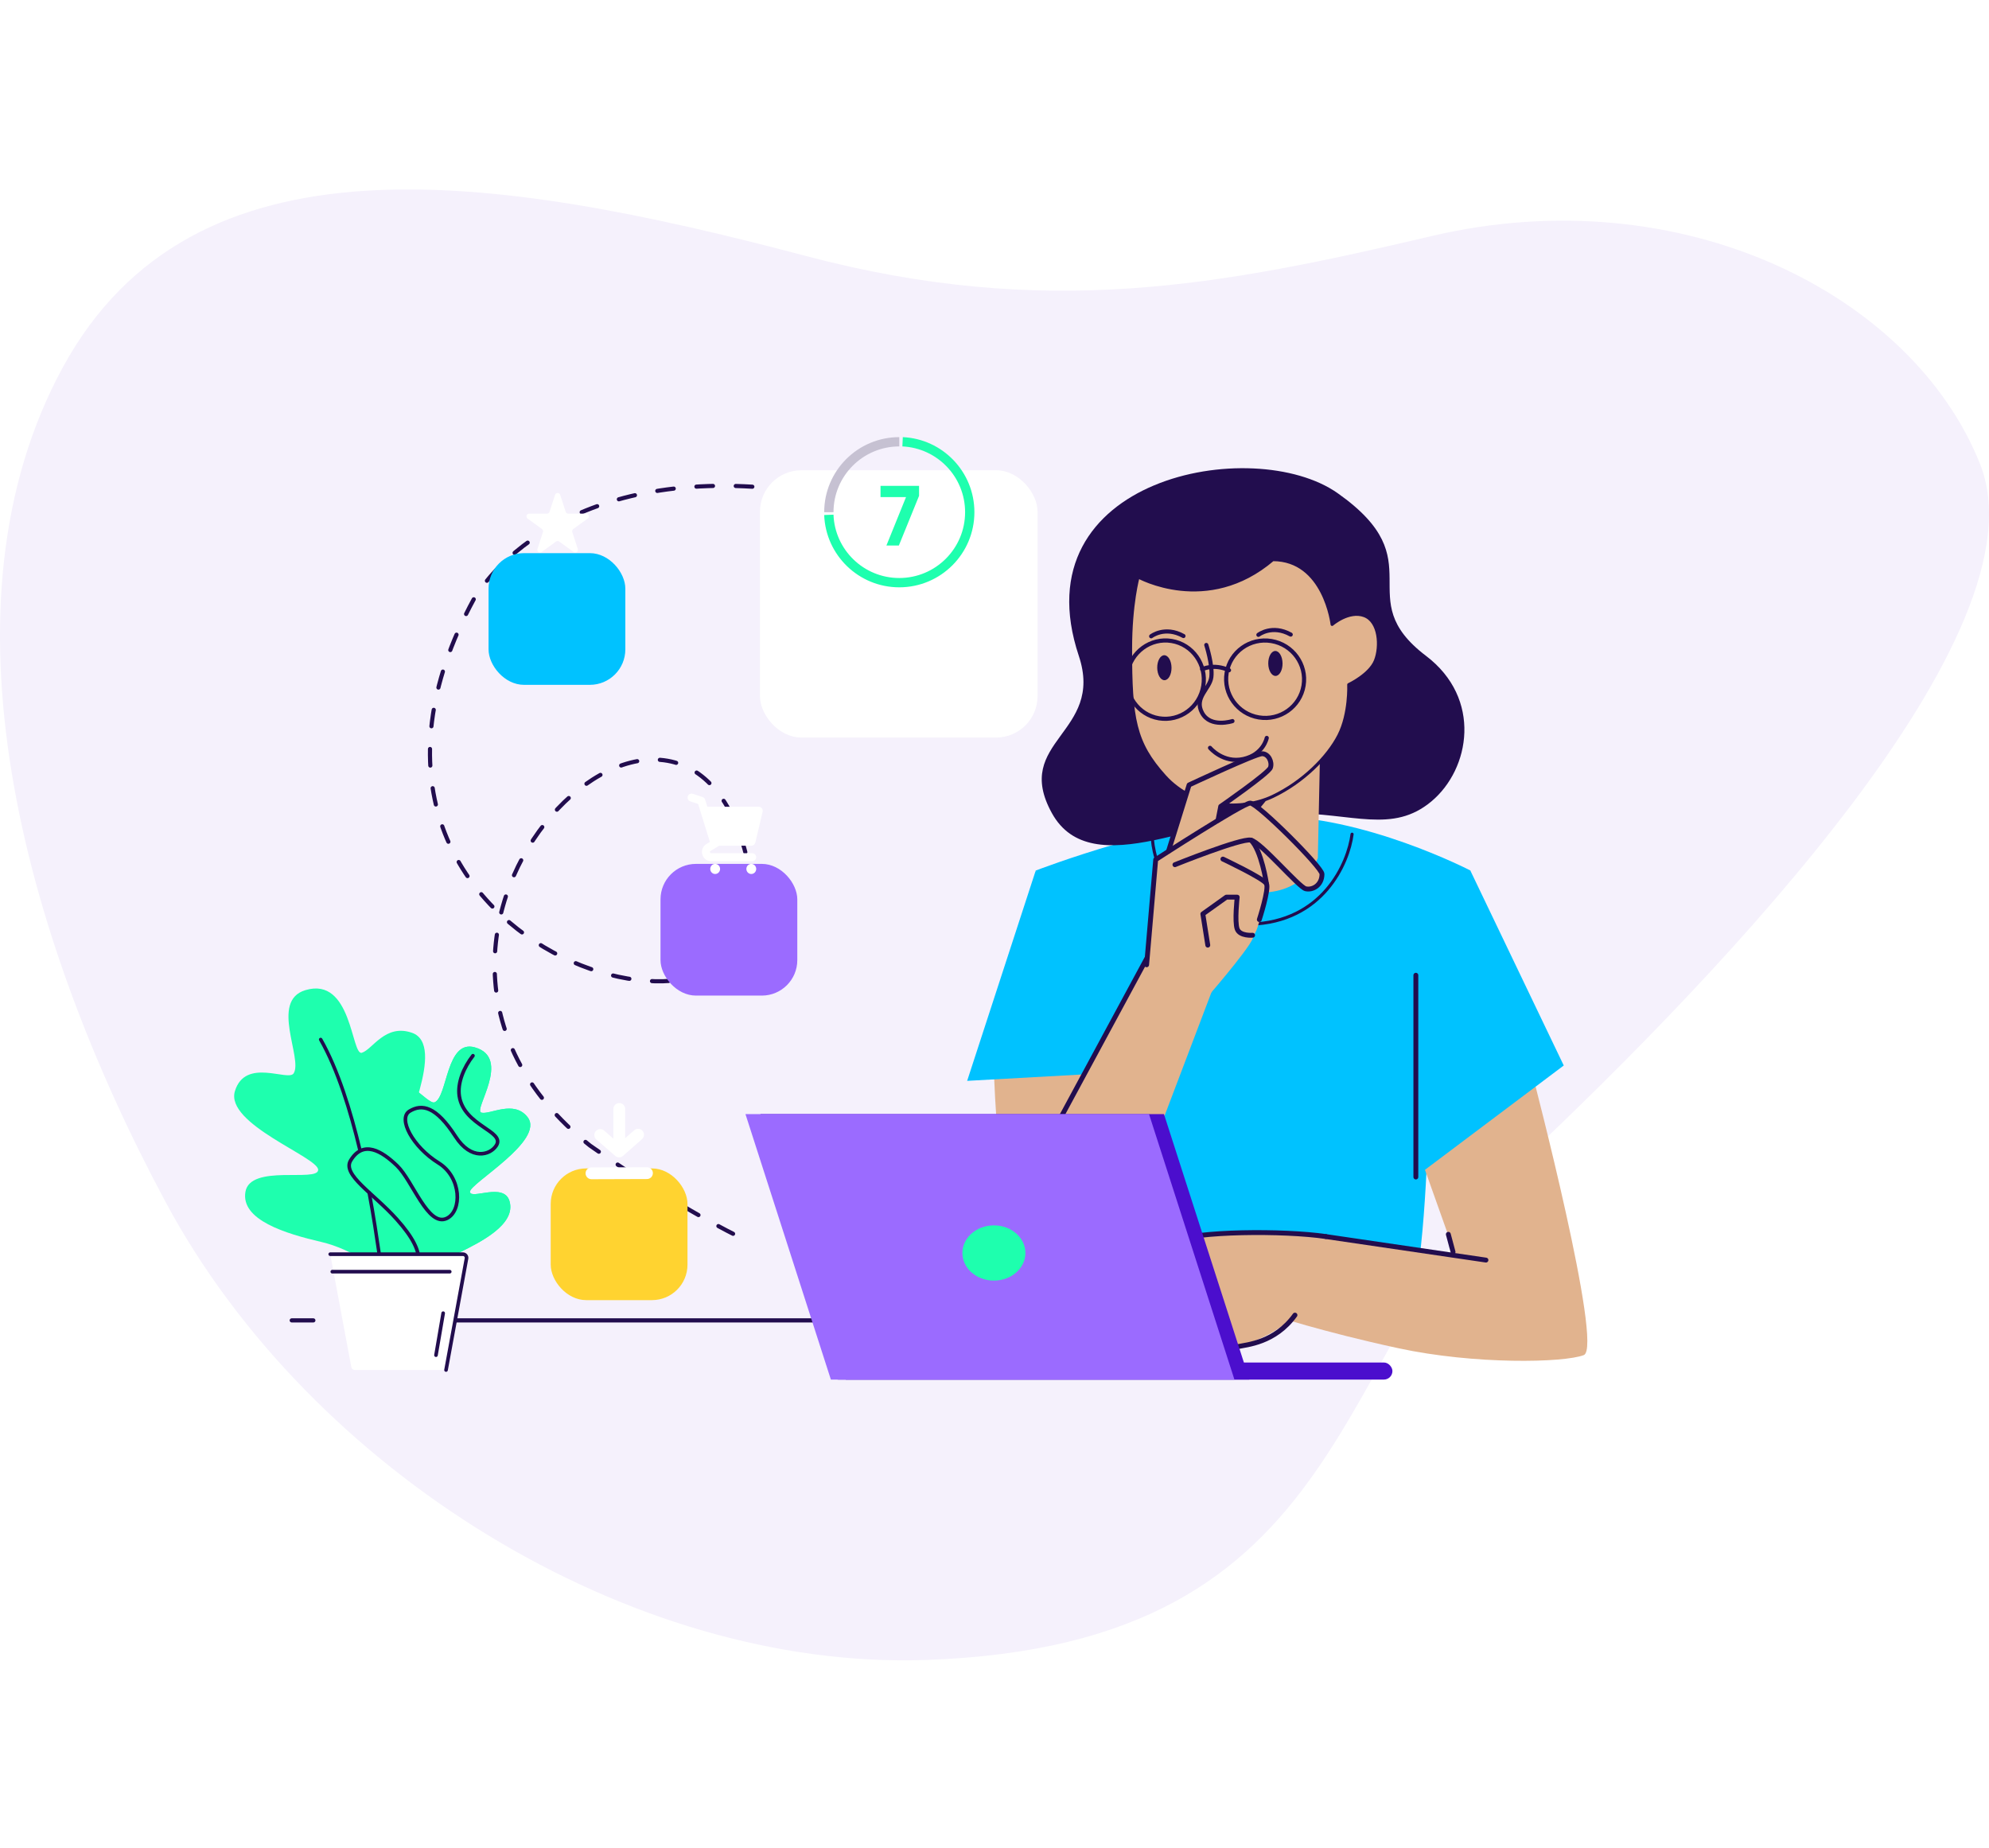 <svg width="960" height="892" viewBox="0 0 960 892" fill="none" xmlns="http://www.w3.org/2000/svg">
<path d="M690.985 113.948C812.223 85.451 923.249 142.448 955.669 223.948C988.089 305.448 830.97 469.448 735.645 559.448C640.32 649.448 656.733 794.096 446.736 801.271C303.719 806.157 149.45 709.78 80.01 580.374C10.571 450.967 -32.258 291.711 30.5 176.992C93.257 62.273 236.272 83.156 389.006 123.57C504.69 154.18 589.045 137.91 690.985 113.948Z" fill="#F5F1FC"/>
<path d="M709.801 420.255C709.801 420.255 658.031 393.321 611.982 394.013C565.934 394.705 499.801 420.255 499.801 420.255C499.801 420.255 533.547 488.599 537.374 539.447C539.2 563.487 540.216 608.374 546.922 619.633C560.763 619.633 675.461 629.25 680.82 624.845C686.178 620.377 689.476 558.83 689.476 532.273C689.476 479.6 709.801 420.255 709.801 420.255Z" fill="#00C2FF"/>
<path d="M622.308 392.474C581.911 392.474 526.942 427.407 507.685 392.474C488.427 357.541 533.187 354.056 520.696 316.6C491.923 230.319 605.011 209.433 645.607 238.045C692.834 271.332 651.025 288.337 688.284 316.599C715.401 337.167 709.623 371.156 690.887 386.829C672.15 402.503 653.063 392.474 622.308 392.474Z" fill="#220D4E"/>
<path d="M581.128 378.774L581.128 418.907C581.128 418.907 588.299 431.233 609.188 430.845C630.077 430.457 636.064 414.145 636.064 414.145L638.099 316.194L581.128 378.774Z" fill="#E1B38E"/>
<path d="M623.717 352.308C618.319 370.371 618.004 375.805 611.647 385.578C610.149 387.88 596.322 406.1 580.988 406.1L580.988 378.363C584.15 379.424 590.208 384.324 596.322 381.392C601.214 379.048 615.054 365.345 623.717 352.308Z" fill="#220D4E"/>
<path d="M658.445 297.146C650.985 294.425 642.953 301.4 642.953 301.4C642.953 301.4 639.354 270.122 614.335 270.121C582.617 297.146 549.304 278.45 549.304 278.45C549.304 278.45 545.66 291.368 545.66 313.327C545.66 346.923 547.621 358.586 562.137 374.691C576.653 390.795 599.85 391.314 614.335 384.422C628.821 377.53 640.86 365.513 646.237 354.964C651.614 344.416 650.985 330.477 650.985 330.477C650.985 330.477 661.158 325.715 663.871 318.913C666.584 312.111 665.906 299.867 658.445 297.146Z" fill="#E1B38E" stroke="#220D4E" stroke-width="1.5" stroke-miterlimit="10" stroke-linecap="round" stroke-linejoin="round"/>
<path fill-rule="evenodd" clip-rule="evenodd" d="M619.028 320.208C619.064 323.536 617.549 326.252 615.643 326.274C613.738 326.296 612.163 323.616 612.127 320.289C612.091 316.961 613.606 314.245 615.512 314.222C617.417 314.2 618.991 316.88 619.028 320.208ZM565.44 322.268C565.477 325.596 563.961 328.312 562.056 328.334C560.15 328.357 558.576 325.677 558.539 322.349C558.503 319.021 560.018 316.305 561.924 316.283C563.83 316.26 565.404 318.94 565.44 322.268Z" fill="#220D4E"/>
<path d="M594.848 348.075C594.848 348.075 584.222 351.553 580.193 344.127C576.163 336.701 583.966 332.558 584.663 326.799C585.359 321.039 582.225 311.333 582.225 311.333" stroke="#220D4E" stroke-width="2" stroke-miterlimit="10" stroke-linecap="round" stroke-linejoin="round"/>
<path d="M584.019 360.984C584.019 360.984 590.329 368.564 600.092 366.402C609.855 364.239 611.401 356.193 611.401 356.193" stroke="#220D4E" stroke-width="2" stroke-miterlimit="10" stroke-linecap="round" stroke-linejoin="round"/>
<path d="M555.613 307.13C555.613 307.13 562.18 301.994 571.206 307.002" stroke="#220D4E" stroke-width="2" stroke-miterlimit="10" stroke-linecap="round" stroke-linejoin="round"/>
<path d="M607.376 306.431C607.376 306.431 613.943 301.295 622.968 306.303" stroke="#220D4E" stroke-width="2" stroke-miterlimit="10" stroke-linecap="round" stroke-linejoin="round"/>
<path d="M559.382 346.727C569.51 348.405 579.09 341.41 580.78 331.102C582.47 320.795 575.629 311.078 565.501 309.4C555.373 307.722 545.793 314.718 544.103 325.025C542.413 335.333 549.254 345.049 559.382 346.727Z" stroke="#220D4E" stroke-width="2" stroke-miterlimit="10" stroke-linecap="round" stroke-linejoin="round"/>
<path d="M607.591 346.299C617.844 347.998 627.509 341.121 629.178 330.939C630.847 320.757 623.889 311.126 613.636 309.427C603.382 307.728 593.717 314.605 592.048 324.787C590.379 334.969 597.338 344.6 607.591 346.299Z" stroke="#220D4E" stroke-width="2" stroke-miterlimit="10" stroke-linecap="round" stroke-linejoin="round"/>
<path d="M580.238 323.064C580.238 323.064 585.62 320.138 593.187 323.513" stroke="#220D4E" stroke-width="2" stroke-miterlimit="10" stroke-linecap="round" stroke-linejoin="round"/>
<path d="M170 637.352H619" stroke="#220D4E" stroke-width="2" stroke-linecap="round" stroke-linejoin="round"/>
<path d="M140.801 637.352H151.247" stroke="#220D4E" stroke-width="2" stroke-linecap="round" stroke-linejoin="round"/>
<path d="M419.301 244C300.801 214 245.165 262.334 228.801 289C135.801 460 378.829 527.514 362.801 426C338.801 274 154.801 450 284.801 553C300.134 563.667 330.801 584.8 362.801 600" stroke="#220D4E" stroke-width="2" stroke-linecap="round" stroke-linejoin="round" stroke-dasharray="8 11"/>
<path d="M556.237 405.343C557.355 419.334 568.35 447.074 603.385 446.103C638.42 445.132 650.782 416.745 652.583 402.673" stroke="#220D4E" stroke-width="1.5" stroke-linecap="round" stroke-linejoin="round"/>
<path d="M764.416 654.109C774.08 650.392 739.87 519.466 739.87 519.466C739.87 519.466 693.304 553.01 685.612 558.605L702.18 605.16L627.953 595.89L613.983 634.806C613.983 634.806 637.932 642.789 674.852 650.772C711.772 658.754 754.753 657.826 764.416 654.109Z" fill="#E1B38E"/>
<path d="M639.923 596.889L717.2 608.244" stroke="#220D4E" stroke-width="2.349" stroke-linecap="round" stroke-linejoin="round"/>
<path d="M699.044 595.798L701.323 604.311" stroke="#220D4E" stroke-width="2.349" stroke-linecap="round" stroke-linejoin="round"/>
<path d="M552.363 601.685C553.71 602.04 564.908 599.601 570.947 598.163L556.122 614.119C550.364 615.93 544.347 614.389 540.71 613.631C534.425 612.322 533.682 603.419 539.598 601.558C541.851 600.85 550.679 601.24 552.363 601.685Z" fill="#E1B38E" stroke="#220D4E" stroke-width="2.349" stroke-linecap="round" stroke-linejoin="round"/>
<path d="M635.542 595.889C619.931 595.889 576.964 594.209 566.304 599.189C552.979 605.415 545.591 607.107 540.511 609.432C535.43 611.758 511.245 622.137 514.421 631.907C516.06 636.951 529.274 629.669 534.136 627.605C530.338 630.565 526.326 634.024 525.202 635.991C523.034 639.784 523.274 646.268 529.678 646.626C532.304 646.772 534.863 645.501 537.296 643.712C534.907 647.072 532.941 650.15 532.797 651.031C532.456 653.105 532.443 657.788 537.268 658.77C541.961 659.724 542.716 655.397 544.359 654.552C544.599 655.729 542.836 659.992 550.539 660.911C555.897 661.55 558.681 653.934 563.326 651.433C567.138 650.185 575.088 647.8 576.4 648.25C578.039 648.811 593.709 650.898 597.662 649.985C601.614 649.071 611.895 645.008 616.918 641.333C618.727 640.01 621.515 638.797 625.022 635.465C629.405 629.816 634.556 624.827 638.173 613.851C640.366 607.192 638.663 596.811 635.542 595.889Z" fill="#E1B38E"/>
<path d="M639.925 596.886C619.76 593.893 576.962 594.208 566.302 599.189C552.977 605.415 545.589 607.106 540.509 609.432C535.429 611.757 510.908 622.473 514.083 632.243C515.685 637.17 528.918 629.791 533.791 627.749M560.75 613.761C556.627 615.321 543.076 621.625 541.677 622.24C540.277 622.855 527.368 632.196 525.2 635.99C523.032 639.783 523.272 646.267 529.676 646.625C532.029 646.756 534.327 645.749 536.53 644.252M565.309 623.849C559.752 624.605 547.89 630.101 546.04 631.281C544.595 632.203 539.919 638.871 536.53 644.252M536.53 644.252C534.494 647.485 532.923 650.252 532.795 651.031C532.455 653.104 532.441 657.787 537.267 658.769C541.959 659.723 542.715 655.396 544.358 654.551C544.597 655.728 542.835 659.991 550.538 660.91C555.896 661.549 558.679 653.933 563.325 651.432C567.136 650.184 575.087 647.799 576.398 648.249C578.037 648.81 593.708 650.897 597.66 649.984C601.612 649.07 615.376 648.249 625.02 634.804M536.53 644.252C536.698 644.138 536.866 644.021 537.033 643.901" stroke="#220D4E" stroke-width="2.349" stroke-linecap="round" stroke-linejoin="round"/>
<path d="M544.539 654.38L558.103 637.57L571.639 634.169" stroke="#220D4E" stroke-width="2.349" stroke-linecap="round" stroke-linejoin="round"/>
<path d="M683.015 568.242L754.752 514.314L709.801 420.499L648.573 423.289L683.015 568.242Z" fill="#00C2FF"/>
<path d="M683.368 470.746L683.369 568.144" stroke="#220D4E" stroke-width="2.349" stroke-linecap="round" stroke-linejoin="round"/>
<path d="M530.281 487.187L523.873 519.594L552.48 463.684L586.074 475.399L537.457 603.426C527.213 630.402 488.024 625.213 485.458 596.471C481.862 556.185 478.984 518.212 479.801 507.5C481.734 482.146 530.281 487.187 530.281 487.187Z" fill="#E1B38E"/>
<path d="M510.279 542.268L501.314 550.023" stroke="#220D4E" stroke-width="2.349" stroke-linecap="round" stroke-linejoin="round"/>
<path d="M553.486 465.714L557.864 414.935L565.161 410.488L587.715 397.146L603.503 386.99C603.503 386.99 634.348 410.023 638.129 421.905C638.792 423.962 634.149 430.667 630.235 429.007C626.255 427.348 604.564 406.24 604.564 406.24L611.264 426.551C611.264 426.551 607.814 451.443 604.564 451.443C608.478 451.509 584.078 479.717 584.078 479.717L553.486 465.714Z" fill="#E1B38E"/>
<path d="M563.973 410.884L573.923 378.89C573.923 378.89 606.029 363.822 609.146 363.822C612.264 363.822 614.121 367.805 613.193 370.526C612.264 373.248 589.18 389.245 589.18 389.245L587.853 396.015" fill="#E1B38E"/>
<path d="M563.973 410.884L573.923 378.89C573.923 378.89 606.029 363.822 609.146 363.822C612.264 363.822 614.121 367.805 613.193 370.526C612.264 373.248 589.18 389.245 589.18 389.245L587.853 396.015" stroke="#220D4E" stroke-width="2.349" stroke-linecap="round" stroke-linejoin="round"/>
<path d="M567.085 417.389C567.085 417.389 598.859 404.579 603.701 405.508C608.544 406.437 626.852 428.209 630.169 429.005C633.486 429.802 638.063 427.346 638.063 421.903C638.063 418.584 606.952 387.652 603.436 387.652C599.92 387.652 557.798 414.933 557.798 414.933L553.42 465.712" stroke="#220D4E" stroke-width="2.349" stroke-linecap="round" stroke-linejoin="round"/>
<path d="M604.57 451.443C604.57 451.443 598.467 451.974 597.14 448.456C595.814 444.872 597.14 433.057 597.14 433.057H591.9L580.557 441.155L582.945 456.222" stroke="#220D4E" stroke-width="2.349" stroke-linecap="round" stroke-linejoin="round"/>
<path d="M603.768 405.51C608.875 410.422 611.263 426.551 611.263 426.551" stroke="#220D4E" stroke-width="2.349" stroke-linecap="round" stroke-linejoin="round"/>
<path d="M590.24 414.67C590.24 414.67 609.875 423.963 611.268 426.551C612.595 429.14 607.819 443.876 607.819 443.876" stroke="#220D4E" stroke-width="2.349" stroke-linecap="round" stroke-linejoin="round"/>
<path d="M522.801 518.628L466.801 521.729L499.801 420.5L551.301 467.169L522.801 518.628Z" fill="#00C2FF"/>
<path d="M553.426 462.736L504.254 553.787" stroke="#220D4E" stroke-width="2.349" stroke-linecap="round" stroke-linejoin="round"/>
<g filter="url(#filter0_d)">
<rect x="235.801" y="222" width="66.019" height="63.574" rx="17.117" fill="#00C2FF"/>
</g>
<path d="M267.901 238.863C268.292 237.66 269.993 237.66 270.384 238.863L273.041 247.04C273.216 247.578 273.717 247.942 274.283 247.942H282.881C284.146 247.942 284.672 249.561 283.648 250.304L276.693 255.358C276.235 255.69 276.043 256.28 276.218 256.818L278.875 264.995C279.266 266.198 277.889 267.198 276.866 266.455L269.91 261.401C269.452 261.068 268.833 261.068 268.375 261.401L261.419 266.455C260.396 267.198 259.019 266.198 259.41 264.995L262.067 256.818C262.242 256.28 262.05 255.69 261.592 255.358L254.637 250.304C253.613 249.561 254.139 247.942 255.404 247.942H264.002C264.568 247.942 265.069 247.578 265.244 247.04L267.901 238.863Z" fill="white"/>
<g filter="url(#filter1_d)">
<rect x="318.801" y="372" width="66.019" height="63.574" rx="17.117" fill="#9B6BFF"/>
</g>
<path d="M361.468 405.45H346.882H344.824C344.18 405.45 343.616 405.021 343.444 404.401L340.303 393.067C340.051 392.155 340.737 391.253 341.683 391.253H363.981C364.897 391.253 365.577 392.101 365.379 392.995L362.866 404.328C362.721 404.984 362.14 405.45 361.468 405.45Z" fill="white"/>
<path d="M345.176 421.877C346.489 421.877 347.552 420.785 347.552 419.438C347.552 418.092 346.489 417 345.176 417C343.864 417 342.801 418.092 342.801 419.438C342.801 420.785 343.864 421.877 345.176 421.877Z" fill="white"/>
<path d="M362.614 421.876C363.927 421.876 364.99 420.785 364.99 419.438C364.99 418.092 363.927 417 362.614 417C361.302 417 360.239 418.092 360.239 419.438C360.239 420.785 361.302 421.876 362.614 421.876Z" fill="white"/>
<path fill-rule="evenodd" clip-rule="evenodd" d="M348.704 405.002C349.255 405.915 348.962 407.101 348.049 407.652L342.975 410.716L341.978 409.064L342.964 410.723C342.793 410.825 342.728 410.931 342.697 411.017C342.66 411.12 342.65 411.256 342.69 411.403C342.73 411.549 342.809 411.662 342.893 411.731C342.964 411.789 343.074 411.847 343.273 411.847H363.052C364.117 411.847 364.982 412.711 364.982 413.777C364.982 414.843 364.117 415.707 363.052 415.707H343.273C338.738 415.707 337.093 409.731 340.985 407.409L346.054 404.348C346.966 403.797 348.153 404.09 348.704 405.002Z" fill="white"/>
<path fill-rule="evenodd" clip-rule="evenodd" d="M331.97 384.39C332.307 383.379 333.4 382.832 334.411 383.169L339.124 384.74C339.714 384.937 340.173 385.406 340.357 386L341.418 389.426H366.218C366.808 389.426 367.366 389.696 367.732 390.159C368.098 390.622 368.232 391.227 368.096 391.801L364.562 406.724C364.355 407.595 363.578 408.21 362.684 408.21H344.619C343.773 408.21 343.025 407.659 342.775 406.851L336.963 388.089L333.19 386.831C332.179 386.494 331.633 385.401 331.97 384.39ZM342.614 393.286L346.041 404.35H361.157L363.778 393.286H342.614Z" fill="white"/>
<path d="M155.235 599.532C169.427 602.83 185.455 613.438 190.263 620.771C195.607 612.585 204.939 596.359 210.93 586.223C218.095 574.104 235.662 547.326 224.148 537.725C214.868 529.987 199.01 555.719 195.804 551.947C192.598 548.175 215.963 504.475 198.833 498.522C185.925 494.036 179.765 506.624 174.645 508.17C169.525 509.717 169.947 471.135 147.381 477.95C130.192 483.142 146.258 510.927 141.731 518.112C139.149 522.21 118.404 510.323 113.388 526.673C108.506 542.588 153.722 558.606 153.564 564.705C153.406 570.804 120.747 561.734 118.455 575.31C116.164 588.885 137.701 595.459 155.235 599.532Z" fill="#1EFFAE"/>
<path d="M177.039 592.713C185.049 600.954 192.323 612.049 192.249 618.996C199.494 615.796 213.011 608.916 221.562 604.688L221.704 604.618C231.949 599.553 249.271 590.989 245.894 579.724C243.16 570.603 227.273 579.221 226.822 575.336C226.37 571.45 263.397 550.487 254.613 539.221C247.994 530.731 236.425 538.21 232.308 537.066C228.191 535.922 247.256 510.581 229.111 505.541C215.29 501.701 216.085 529.176 209.836 532.054C206.271 533.696 193.738 514.584 183.051 523.383C172.649 531.947 192.155 558.643 189.314 562.653C186.473 566.664 175.358 555.407 167.738 563.509C160.117 571.612 167.142 582.532 177.039 592.713Z" fill="#1EFFAE"/>
<path d="M177.039 592.713C185.049 600.954 192.323 612.049 192.249 618.996C199.494 615.796 213.011 608.916 221.562 604.688L221.704 604.618C231.949 599.553 249.271 590.989 245.894 579.724C243.16 570.603 227.273 579.221 226.822 575.336C226.37 571.45 263.397 550.487 254.613 539.221C247.994 530.731 236.425 538.21 232.308 537.066C228.191 535.922 247.256 510.581 229.111 505.541C215.29 501.701 216.085 529.176 209.836 532.054C206.271 533.696 193.738 514.584 183.051 523.383C172.649 531.947 192.155 558.643 189.314 562.653C186.473 566.664 175.358 555.407 167.738 563.509C160.117 571.612 167.142 582.532 177.039 592.713Z" fill="#1EFFAE"/>
<path d="M191.79 623.433C203.311 614.292 207.713 606.716 191.512 588.575C180.292 576.011 165.028 567.099 169.235 560.167C175.281 550.204 184.173 555.46 191.706 562.75C199.239 570.039 206.568 592.421 215.623 588.125C223.137 584.559 222.797 568.26 211.718 561.39C199.229 553.645 191.836 539.872 197.725 536.336C203.615 532.8 210.374 533.882 219.867 548.583C227.461 560.344 236.554 557.551 239.513 552.995C244.085 545.953 223.909 543.653 221.68 529.1C220.696 522.678 223.918 515.15 228.272 509.596" stroke="#220D4E" stroke-width="1.751" stroke-linecap="round"/>
<path d="M155.509 501.343C155.278 500.937 154.762 500.795 154.356 501.026C153.95 501.256 153.808 501.772 154.039 502.178L155.509 501.343ZM182.057 604.632C182.125 605.094 182.555 605.413 183.017 605.345C183.478 605.276 183.797 604.847 183.729 604.385L182.057 604.632ZM172.904 555.395C173.012 555.849 173.468 556.13 173.922 556.022C174.376 555.914 174.657 555.458 174.549 555.004L172.904 555.395ZM179.035 575.635C178.949 575.177 178.507 574.875 178.048 574.962C177.589 575.048 177.288 575.49 177.374 575.949L179.035 575.635ZM154.039 502.178C162.264 516.655 168.412 536.469 172.904 555.395L174.549 555.004C170.047 536.038 163.856 516.034 155.509 501.343L154.039 502.178ZM177.374 575.949C179.512 587.272 181.087 598.074 182.057 604.632L183.729 604.385C182.76 597.831 181.18 586.996 179.035 575.635L177.374 575.949Z" fill="#220D4E"/>
<path d="M159.776 607.47C159.575 606.392 160.402 605.397 161.497 605.397H223.435C224.528 605.397 225.354 606.389 225.157 607.464L215.542 659.871C215.389 660.702 214.664 661.306 213.819 661.306H171.279C170.435 661.306 169.712 660.705 169.557 659.876L159.776 607.47Z" fill="white"/>
<path d="M159.389 605.397H223.435C224.528 605.397 225.354 606.389 225.157 607.464L215.278 661.306" stroke="#220D4E" stroke-width="1.751" stroke-linecap="round"/>
<path d="M160.381 613.843H217.066" stroke="#220D4E" stroke-width="1.751" stroke-linecap="round"/>
<path d="M213.9 633.87L210.431 654.139" stroke="#220D4E" stroke-width="1.751" stroke-linecap="round"/>
<rect x="400.508" y="657.687" width="271.554" height="8.234" rx="4.117" fill="#4B0ECD"/>
<path d="M367.017 537.781H561.794L603.016 665.921H408.24L367.017 537.781Z" fill="#4B0ECD"/>
<path d="M359.801 537.782H554.578L595.8 665.921H401.023L359.801 537.782Z" fill="#9B6BFF"/>
<ellipse cx="479.712" cy="604.817" rx="15.209" ry="13.329" fill="#1EFFAE"/>
<g filter="url(#filter2_d)">
<rect x="265.801" y="519" width="66.019" height="63.574" rx="17.117" fill="#FFD330"/>
</g>
<path fill-rule="evenodd" clip-rule="evenodd" d="M282.633 566.371C282.628 564.795 283.901 563.514 285.477 563.509L312.249 563.42C313.824 563.415 315.106 564.688 315.111 566.263C315.116 567.839 313.843 569.12 312.268 569.125L285.496 569.214C283.92 569.219 282.639 567.946 282.633 566.371Z" fill="white"/>
<path fill-rule="evenodd" clip-rule="evenodd" d="M298.901 532.448C300.477 532.448 301.754 533.725 301.754 535.301L301.754 549.64C301.754 551.216 300.477 552.493 298.902 552.493C297.326 552.493 296.049 551.216 296.049 549.641L296.049 535.301C296.049 533.725 297.326 532.448 298.901 532.448Z" fill="white"/>
<path fill-rule="evenodd" clip-rule="evenodd" d="M310.121 545.843C311.162 547.025 311.047 548.828 309.865 549.869L300.686 557.95C299.612 558.895 298.004 558.899 296.926 557.959L287.822 550.019C286.635 548.984 286.512 547.182 287.547 545.995C288.582 544.807 290.385 544.684 291.572 545.72L298.792 552.016L306.094 545.587C307.277 544.546 309.079 544.66 310.121 545.843Z" fill="white"/>
<g filter="url(#filter3_d)">
<rect x="366.801" y="182" width="133.981" height="129.019" rx="20" fill="white"/>
</g>
<path fill-rule="evenodd" clip-rule="evenodd" d="M465.808 247.23C465.808 230.184 452.387 216.271 435.538 215.489L435.747 211C454.981 211.893 470.3 227.772 470.3 247.23C470.3 267.261 454.065 283.5 434.038 283.5C414.468 283.5 398.52 267.996 397.801 248.597L402.29 248.43C402.921 265.423 416.894 279.006 434.038 279.006C451.584 279.006 465.808 264.779 465.808 247.23Z" fill="#1EFFAE"/>
<path fill-rule="evenodd" clip-rule="evenodd" d="M434.051 215.491C416.511 215.491 402.292 229.71 402.292 247.25H397.801C397.801 227.23 414.03 211 434.051 211V215.491Z" fill="#C6C1D2"/>
<path d="M424.989 234.527V239.958H437.293L427.828 263.331H433.836L443.588 239.341V234.527H424.989Z" fill="#1EFFAE"/>
<defs>
<filter id="filter0_d" x="205.801" y="222" width="126.019" height="138.574" filterUnits="userSpaceOnUse" color-interpolation-filters="sRGB">
<feFlood flood-opacity="0" result="BackgroundImageFix"/>
<feColorMatrix in="SourceAlpha" type="matrix" values="0 0 0 0 0 0 0 0 0 0 0 0 0 0 0 0 0 0 127 0" result="hardAlpha"/>
<feOffset dy="45"/>
<feGaussianBlur stdDeviation="15"/>
<feColorMatrix type="matrix" values="0 0 0 0 0.097 0 0 0 0 0.08 0 0 0 0 0.2 0 0 0 0.06 0"/>
<feBlend mode="normal" in2="BackgroundImageFix" result="effect1_dropShadow"/>
<feBlend mode="normal" in="SourceGraphic" in2="effect1_dropShadow" result="shape"/>
</filter>
<filter id="filter1_d" x="288.801" y="372" width="126.019" height="138.574" filterUnits="userSpaceOnUse" color-interpolation-filters="sRGB">
<feFlood flood-opacity="0" result="BackgroundImageFix"/>
<feColorMatrix in="SourceAlpha" type="matrix" values="0 0 0 0 0 0 0 0 0 0 0 0 0 0 0 0 0 0 127 0" result="hardAlpha"/>
<feOffset dy="45"/>
<feGaussianBlur stdDeviation="15"/>
<feColorMatrix type="matrix" values="0 0 0 0 0.097 0 0 0 0 0.08 0 0 0 0 0.2 0 0 0 0.06 0"/>
<feBlend mode="normal" in2="BackgroundImageFix" result="effect1_dropShadow"/>
<feBlend mode="normal" in="SourceGraphic" in2="effect1_dropShadow" result="shape"/>
</filter>
<filter id="filter2_d" x="235.801" y="519" width="126.019" height="138.574" filterUnits="userSpaceOnUse" color-interpolation-filters="sRGB">
<feFlood flood-opacity="0" result="BackgroundImageFix"/>
<feColorMatrix in="SourceAlpha" type="matrix" values="0 0 0 0 0 0 0 0 0 0 0 0 0 0 0 0 0 0 127 0" result="hardAlpha"/>
<feOffset dy="45"/>
<feGaussianBlur stdDeviation="15"/>
<feColorMatrix type="matrix" values="0 0 0 0 0.097 0 0 0 0 0.08 0 0 0 0 0.2 0 0 0 0.06 0"/>
<feBlend mode="normal" in2="BackgroundImageFix" result="effect1_dropShadow"/>
<feBlend mode="normal" in="SourceGraphic" in2="effect1_dropShadow" result="shape"/>
</filter>
<filter id="filter3_d" x="336.801" y="182" width="193.981" height="204.019" filterUnits="userSpaceOnUse" color-interpolation-filters="sRGB">
<feFlood flood-opacity="0" result="BackgroundImageFix"/>
<feColorMatrix in="SourceAlpha" type="matrix" values="0 0 0 0 0 0 0 0 0 0 0 0 0 0 0 0 0 0 127 0" result="hardAlpha"/>
<feOffset dy="45"/>
<feGaussianBlur stdDeviation="15"/>
<feColorMatrix type="matrix" values="0 0 0 0 0.097 0 0 0 0 0.08 0 0 0 0 0.2 0 0 0 0.06 0"/>
<feBlend mode="normal" in2="BackgroundImageFix" result="effect1_dropShadow"/>
<feBlend mode="normal" in="SourceGraphic" in2="effect1_dropShadow" result="shape"/>
</filter>
</defs>
</svg>
